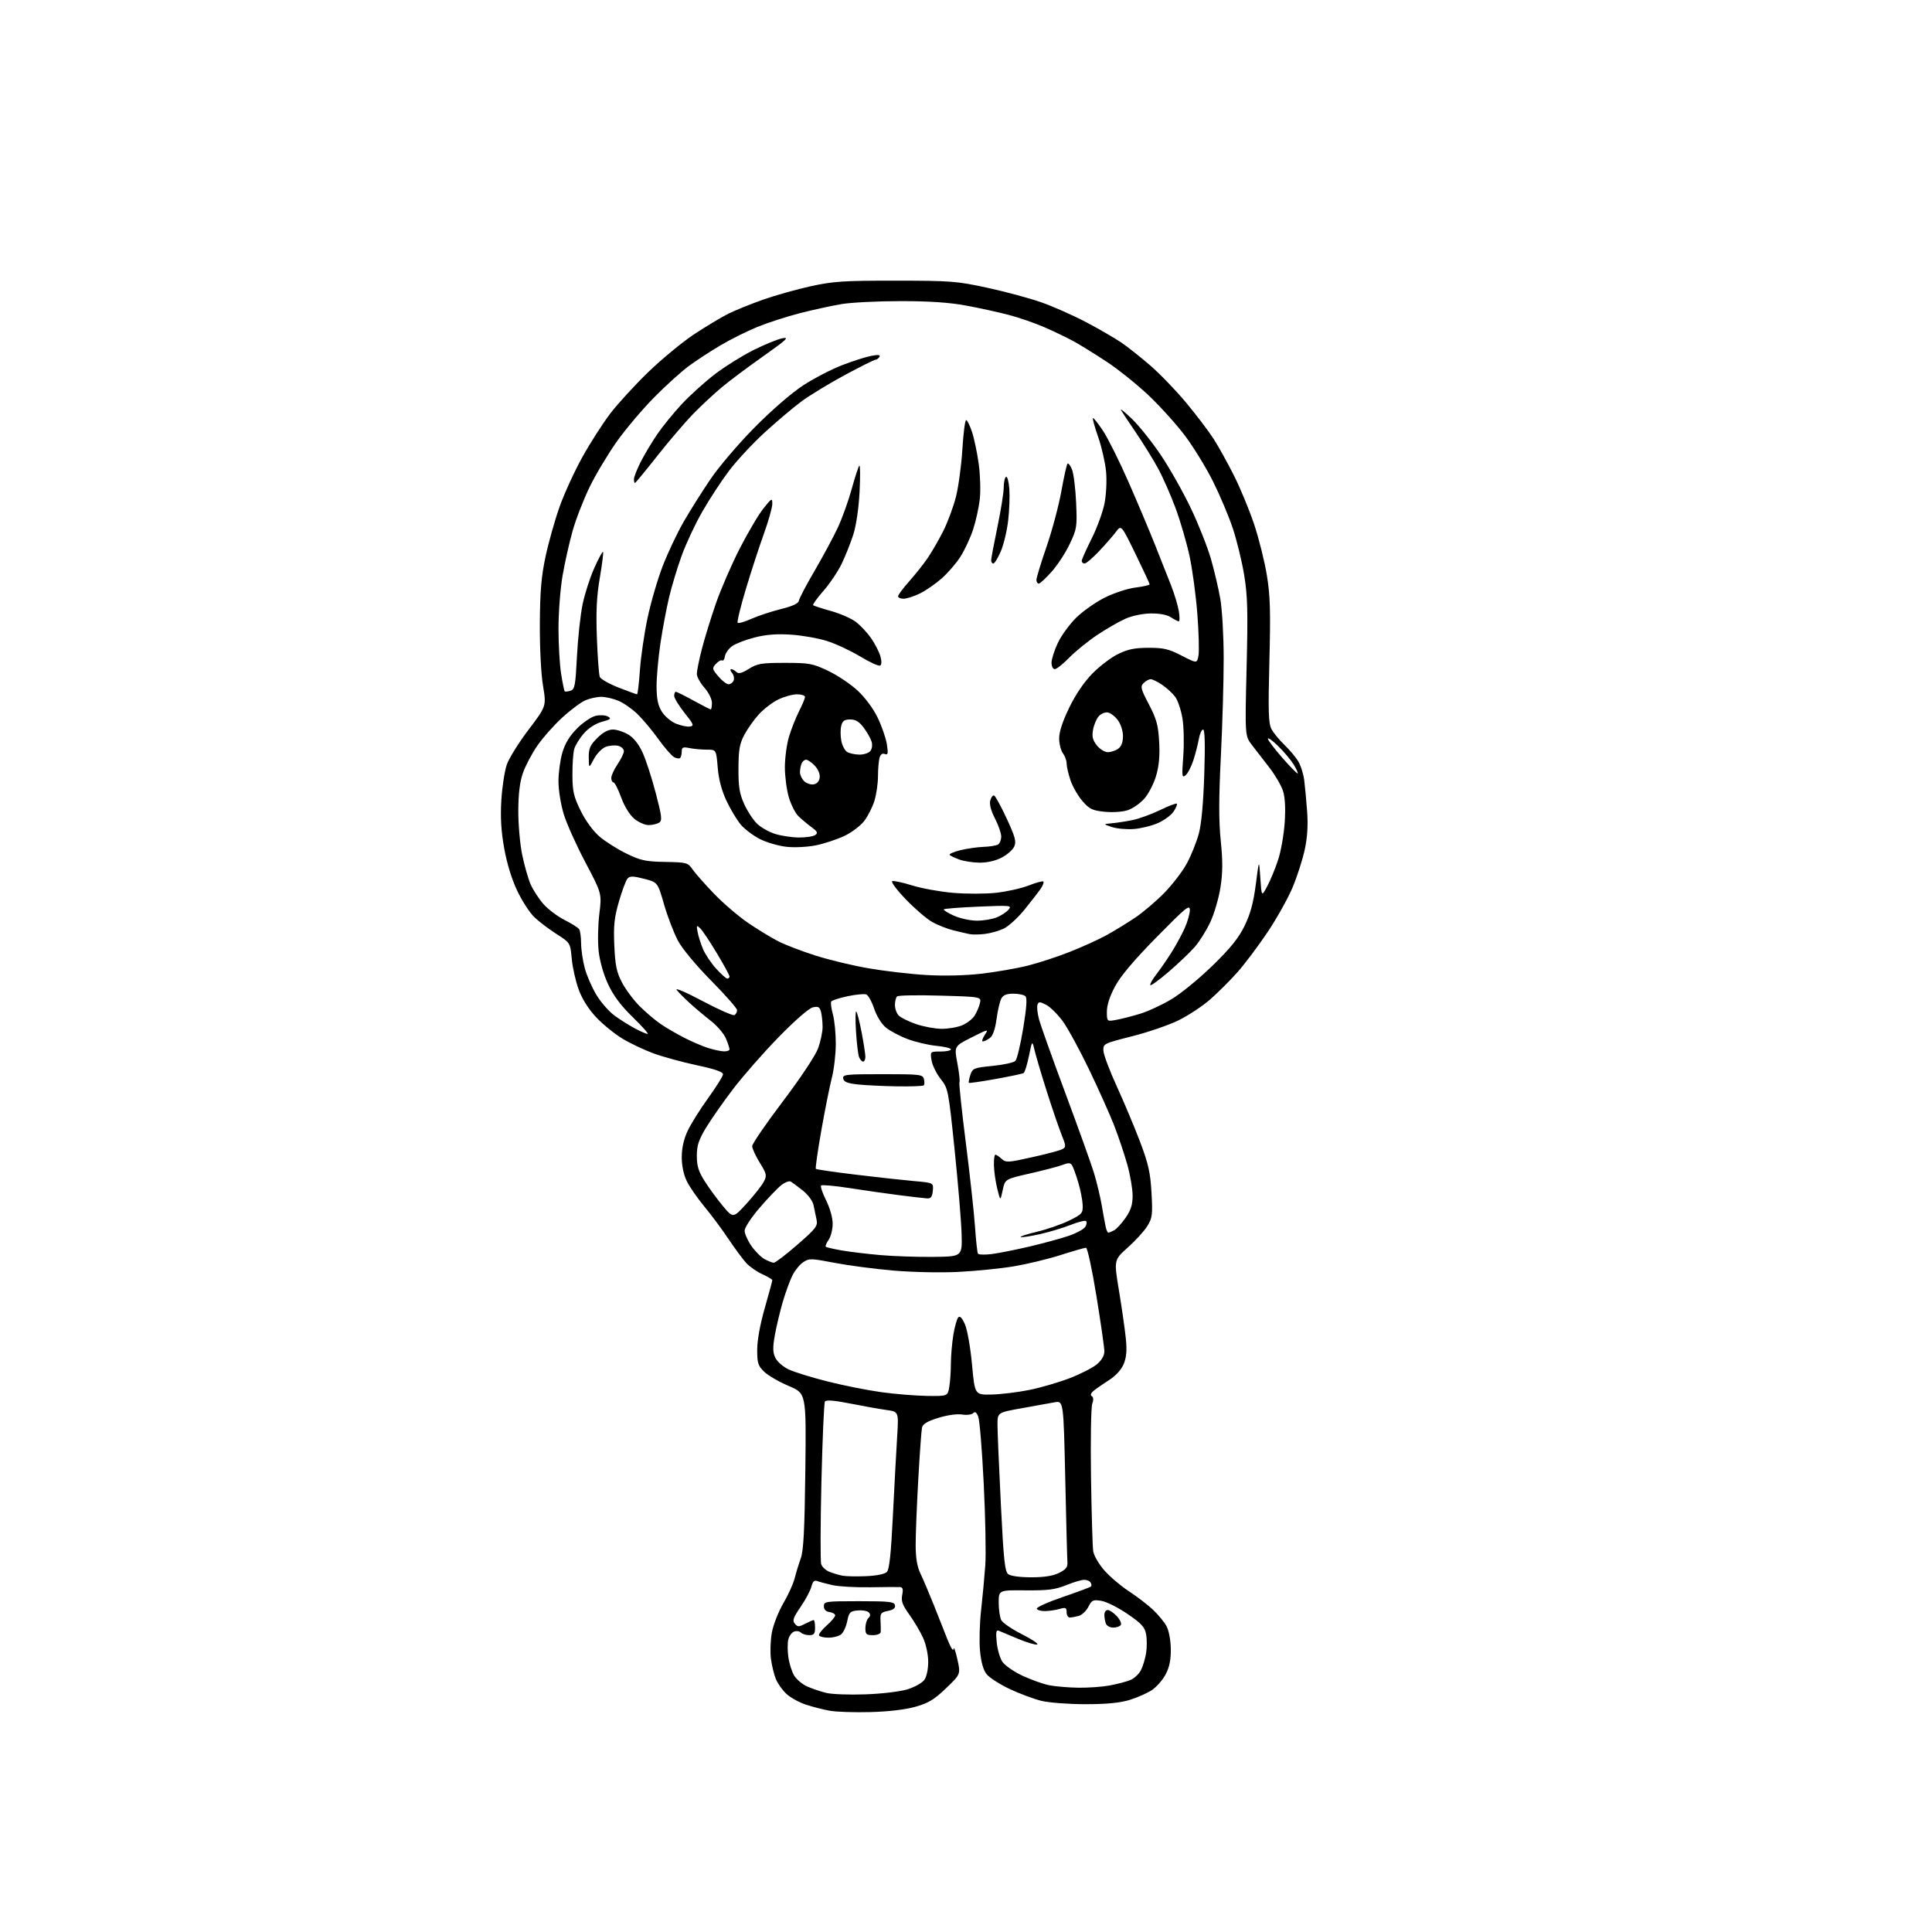 <?xml version="1.0" encoding="UTF-8" standalone="no"?>
<svg 
  version="1.1" 
  xmlns="http://www.w3.org/2000/svg" 
  xmlns:xlink="http://www.w3.org/1999/xlink" 
  xmlns:svg="http://www.w3.org/2000/svg"
  xmlns:rdf="http://www.w3.org/1999/02/22-rdf-syntax-ns#"
  xmlns:cc="http://creativecommons.org/ns#"
  xmlns:dc="http://purl.org/dc/elements/1.1/"
  viewBox="0 0 768 768"
  width="768"
  height="768"
>
<style>svg {background-color: white; }</style>"
<path stroke="none" fill="black" fill-rule="evenodd" d="M346.00,680.58C339.68,680.75 332.37,680.51 329.76,680.03C327.16,679.56 322.88,678.46 320.25,677.58C317.63,676.71 314.19,674.81 312.63,673.36C311.06,671.90 309.18,669.28 308.45,667.52C307.71,665.77 306.82,662.12 306.46,659.41C306.10,656.71 306.27,651.98 306.84,648.91C307.41,645.84 309.46,640.62 311.40,637.31C313.34,634.00 315.36,629.54 315.89,627.40C316.43,625.25 317.51,621.70 318.31,619.50C319.42,616.44 319.84,608.30 320.13,584.70C320.50,553.89 320.50,553.89 313.58,550.96C309.77,549.36 305.38,546.82 303.83,545.33C301.33,542.94 301.00,541.91 301.00,536.56C301.00,532.82 302.15,526.47 304.00,520.00C305.65,514.23 307.00,509.23 307.00,508.90C307.00,508.57 305.23,507.51 303.07,506.53C300.91,505.56 298.05,503.58 296.70,502.13C295.36,500.68 292.15,496.35 289.57,492.50C287.00,488.65 282.65,482.81 279.92,479.53C277.19,476.24 274.07,471.71 272.98,469.46C271.74,466.91 271.00,463.32 271.01,459.93C271.02,456.33 271.81,452.82 273.37,449.50C274.67,446.75 278.33,440.90 281.51,436.50C284.69,432.10 287.34,427.87 287.40,427.10C287.47,426.11 284.43,425.04 277.00,423.45C271.23,422.21 263.47,420.09 259.76,418.73C256.05,417.37 250.50,414.73 247.43,412.88C244.35,411.02 239.69,407.24 237.07,404.47C234.06,401.30 231.50,397.28 230.10,393.54C228.89,390.29 227.62,384.74 227.29,381.20C226.69,374.78 226.69,374.78 221.25,371.30C218.26,369.38 214.31,366.40 212.48,364.66C210.64,362.92 207.57,358.22 205.66,354.20C203.47,349.64 201.52,343.33 200.45,337.34C199.21,330.47 198.88,325.05 199.29,318.13C199.61,312.84 200.59,306.44 201.47,303.92C202.35,301.39 206.25,295.15 210.14,290.03C217.20,280.72 217.20,280.72 215.86,272.61C215.07,267.90 214.55,257.59 214.60,248.00C214.67,235.11 215.16,229.25 216.87,221.22C218.07,215.57 220.60,206.60 222.50,201.29C224.40,195.98 228.48,187.11 231.57,181.57C234.65,176.03 239.60,168.32 242.55,164.44C245.51,160.55 252.33,153.11 257.71,147.90C263.10,142.69 271.32,135.91 276.00,132.82C280.68,129.74 286.75,126.10 289.50,124.72C292.25,123.35 298.47,120.83 303.31,119.12C308.16,117.41 316.71,115.01 322.31,113.78C331.26,111.82 335.37,111.55 356.00,111.57C377.92,111.58 380.37,111.77 392.38,114.37C399.46,115.90 409.14,118.50 413.88,120.16C418.62,121.81 426.76,125.43 431.98,128.19C437.19,130.95 443.44,134.59 445.88,136.26C448.31,137.93 453.41,141.98 457.21,145.25C461.01,148.52 467.45,155.20 471.53,160.10C475.61,165.00 480.53,171.49 482.47,174.52C484.41,177.55 488.05,184.12 490.56,189.12C493.07,194.12 496.65,202.78 498.52,208.36C500.39,213.94 502.66,223.00 503.57,228.50C504.93,236.75 505.11,242.75 504.60,262.78C504.09,282.75 504.23,287.55 505.41,289.78C506.19,291.28 508.47,294.07 510.48,296.00C512.49,297.93 514.97,300.85 515.99,302.50C517.02,304.15 518.11,307.52 518.43,310.00C518.75,312.48 519.28,318.10 519.60,322.50C520.01,327.94 519.71,332.78 518.68,337.63C517.84,341.55 515.69,348.29 513.89,352.61C512.09,356.92 507.61,364.97 503.92,370.48C500.23,375.99 494.81,383.21 491.86,386.52C488.91,389.84 484.03,394.70 481.02,397.33C478.01,399.96 472.38,403.67 468.52,405.58C464.66,407.48 456.32,410.34 450.00,411.94C438.66,414.81 438.50,414.90 438.62,417.68C438.69,419.23 441.11,425.68 444.01,432.00C446.90,438.32 451.06,448.23 453.24,454.00C456.52,462.70 457.29,466.15 457.74,474.16C458.23,482.91 458.07,484.14 456.07,487.39C454.85,489.36 451.37,493.19 448.32,495.90C442.78,500.84 442.78,500.84 444.83,513.17C445.95,519.95 447.17,528.45 447.53,532.05C448.02,536.88 447.79,539.56 446.67,542.24C445.73,544.51 443.53,546.90 440.83,548.63C438.45,550.15 435.70,552.06 434.73,552.87C433.60,553.81 433.34,554.59 434.01,555.00C434.68,555.42 434.75,556.51 434.18,558.04C433.70,559.35 433.48,572.36 433.69,586.96C433.91,601.56 434.30,614.91 434.57,616.64C434.83,618.36 436.84,621.80 439.02,624.29C441.21,626.77 445.59,630.49 448.75,632.55C451.91,634.60 456.22,637.91 458.33,639.89C460.44,641.88 462.88,644.85 463.75,646.50C464.65,648.21 465.37,652.09 465.41,655.50C465.47,659.74 464.88,662.67 463.41,665.50C462.26,667.70 459.82,670.52 457.98,671.78C456.13,673.03 452.12,674.81 449.06,675.74C445.17,676.93 439.89,677.44 431.50,677.44C424.89,677.45 417.03,676.85 414.00,676.12C410.98,675.38 405.27,673.25 401.32,671.39C397.37,669.52 393.25,666.87 392.17,665.49C390.88,663.84 389.98,660.68 389.57,656.24C389.22,652.53 389.42,645.23 390.01,640.00C390.60,634.77 391.34,626.78 391.67,622.23C391.99,617.68 391.71,603.11 391.05,589.86C390.40,576.60 389.42,564.61 388.89,563.21C388.20,561.39 387.62,560.98 386.84,561.76C386.25,562.35 384.25,562.59 382.41,562.29C380.44,561.97 376.55,562.52 373.00,563.62C368.62,564.98 366.82,566.06 366.51,567.50C366.27,568.60 365.61,577.83 365.03,588.00C364.46,598.17 363.99,609.88 363.99,614.00C363.99,619.29 364.55,622.68 365.89,625.50C366.94,627.70 369.23,633.10 371.00,637.50C372.76,641.90 375.26,648.20 376.55,651.50C377.87,654.87 378.96,656.62 379.05,655.50C379.14,654.40 379.81,656.20 380.55,659.50C381.90,665.50 381.90,665.50 376.09,671.08C371.36,675.62 369.10,676.99 363.89,678.47C359.89,679.60 353.19,680.39 346.00,680.58zM344.00,673.53C350.48,673.31 357.77,672.44 360.71,671.54C363.59,670.66 366.61,668.96 367.46,667.75C368.36,666.47 368.99,663.47 368.98,660.53C368.97,657.68 368.09,653.59 366.95,651.08C365.85,648.66 363.39,644.50 361.49,641.86C358.73,638.01 358.16,636.45 358.64,634.03C359.08,631.86 358.86,630.97 357.88,630.89C357.12,630.83 351.77,630.86 346.00,630.96C340.23,631.06 333.44,630.68 330.92,630.11C328.40,629.54 325.64,628.80 324.79,628.47C323.70,628.05 323.05,628.70 322.55,630.69C322.17,632.24 320.25,635.85 318.28,638.72C315.33,643.03 314.92,644.20 315.95,645.44C317.06,646.77 317.53,646.78 320.05,645.47C321.62,644.66 323.15,644.00 323.45,644.00C323.75,644.00 324.00,645.35 324.00,647.00C324.00,649.46 323.59,650.00 321.70,650.00C320.43,650.00 318.94,649.54 318.37,648.97C317.80,648.40 316.58,648.22 315.66,648.58C314.74,648.93 313.70,650.33 313.37,651.68C313.03,653.03 313.03,656.17 313.37,658.65C313.71,661.13 314.74,664.44 315.66,666.01C316.59,667.57 318.95,669.56 320.92,670.42C322.89,671.29 326.30,672.43 328.50,672.97C330.70,673.50 337.68,673.76 344.00,673.53zM428.61,670.89C432.53,670.95 438.15,670.55 441.11,670.00C444.08,669.45 447.76,668.48 449.30,667.86C450.84,667.23 452.74,665.48 453.52,663.96C454.30,662.45 455.23,659.38 455.59,657.15C455.95,654.92 455.95,651.54 455.59,649.63C455.05,646.77 453.77,645.37 448.19,641.56C444.48,639.02 439.80,636.68 437.80,636.36C434.52,635.82 434.02,636.05 432.63,638.76C431.78,640.40 430.05,642.02 428.79,642.36C427.53,642.70 425.94,642.98 425.25,642.99C424.56,642.99 424.00,642.05 424.00,640.89C424.00,639.07 423.63,638.89 421.25,639.57C419.74,640.01 417.15,640.39 415.50,640.43C413.85,640.47 412.34,640.05 412.14,639.50C411.94,638.95 416.58,636.85 422.47,634.84C428.35,632.82 433.40,630.94 433.68,630.65C433.97,630.37 433.90,629.65 433.54,629.07C433.18,628.48 432.03,628.00 430.98,628.00C429.93,628.00 426.69,628.96 423.79,630.14C419.45,631.90 416.57,632.26 407.75,632.19C397.00,632.09 397.00,632.09 397.00,637.11C397.00,639.87 397.47,643.01 398.04,644.07C398.61,645.14 402.32,647.65 406.29,649.66C410.26,651.67 412.96,653.49 412.31,653.72C411.65,653.94 408.28,652.95 404.81,651.51C401.34,650.07 397.87,648.61 397.11,648.28C395.99,647.79 395.81,648.67 396.20,652.78C396.47,655.59 397.48,659.08 398.43,660.53C399.38,661.99 402.99,664.50 406.44,666.12C409.89,667.73 414.69,669.44 417.11,669.92C419.52,670.39 424.70,670.83 428.61,670.89zM329.37,651.00C327.58,651.00 325.88,650.62 325.59,650.15C325.31,649.69 326.63,647.93 328.54,646.24C330.44,644.55 332.00,642.71 332.00,642.15C332.00,641.60 330.99,641.00 329.75,640.82C328.27,640.61 327.50,639.81 327.50,638.50C327.50,636.60 328.17,636.50 341.49,636.50C353.57,636.50 355.51,636.72 355.78,638.12C356.00,639.23 355.13,639.92 352.97,640.36C350.19,640.91 349.86,641.34 350.02,644.24C350.12,646.03 350.16,648.06 350.10,648.75C350.04,649.45 348.68,650.00 347.00,650.00C344.38,650.00 344.00,649.64 344.00,647.20C344.00,645.66 344.54,643.86 345.20,643.20C346.05,642.35 346.09,641.69 345.33,640.93C344.74,640.34 342.75,640.00 340.92,640.18C337.91,640.47 337.50,640.89 336.77,644.50C336.32,646.70 335.21,649.06 334.29,649.75C333.37,650.44 331.16,651.00 329.37,651.00zM442.55,647.00C441.26,647.00 439.94,646.29 439.61,645.42C439.27,644.55 439.00,642.97 439.00,641.92C439.00,640.86 439.60,640.00 440.33,640.00C441.05,640.00 442.68,641.09 443.93,642.43C445.18,643.76 445.91,645.34 445.55,645.93C445.18,646.52 443.83,647.00 442.55,647.00zM344.34,626.55C348.46,626.37 351.72,625.71 352.54,624.88C353.53,623.88 354.19,617.77 354.94,602.50C355.51,590.95 356.27,576.92 356.62,571.33C357.26,561.16 357.26,561.16 352.38,560.49C349.70,560.12 343.24,558.97 338.04,557.94C331.54,556.66 328.37,556.41 327.92,557.13C327.56,557.72 326.93,572.05 326.53,589.00C326.13,605.94 326.09,620.70 326.43,621.79C326.78,622.89 328.29,624.26 329.78,624.85C331.28,625.43 333.62,626.12 335.00,626.38C336.38,626.63 340.58,626.71 344.34,626.55zM409.94,627.00C415.14,627.00 418.59,626.45 421.00,625.25C423.72,623.89 424.46,622.94 424.32,621.00C424.21,619.62 423.82,604.61 423.45,587.64C422.76,556.78 422.76,556.78 419.13,557.45C417.13,557.82 411.23,558.88 406.00,559.82C396.50,561.51 396.50,561.51 396.52,566.51C396.53,569.25 397.13,583.42 397.86,598.00C398.95,620.08 399.44,624.71 400.78,625.75C401.74,626.50 405.41,627.00 409.94,627.00zM368.62,554.90C376.74,555.00 376.74,555.00 377.36,551.25C377.70,549.19 377.99,545.02 377.99,542.00C378.00,538.98 378.45,533.83 378.98,530.57C379.52,527.31 380.40,524.20 380.95,523.65C381.62,522.98 382.51,523.95 383.63,526.57C384.55,528.73 385.80,535.90 386.40,542.50C387.50,554.50 387.50,554.50 394.21,554.35C397.91,554.26 404.65,553.44 409.20,552.52C413.75,551.60 420.97,549.49 425.25,547.84C429.53,546.19 434.38,543.71 436.02,542.33C437.94,540.71 439.00,538.88 439.00,537.18C439.00,535.73 437.59,525.87 435.86,515.27C434.14,504.67 432.27,496.00 431.71,496.00C431.16,496.00 426.61,497.31 421.60,498.90C416.60,500.50 408.23,502.51 403.00,503.39C397.77,504.26 387.88,505.26 381.00,505.60C373.91,505.96 362.66,505.72 355.01,505.06C347.59,504.42 337.09,503.03 331.67,501.98C322.55,500.22 321.63,500.19 319.35,501.69C317.99,502.58 316.06,504.92 315.05,506.90C314.05,508.88 312.30,513.65 311.17,517.50C310.05,521.35 308.62,527.32 308.01,530.77C307.14,535.70 307.18,537.61 308.22,539.76C308.94,541.27 311.32,543.34 313.51,544.38C315.71,545.41 322.67,547.57 329.00,549.16C335.32,550.76 344.99,552.68 350.50,553.43C356.00,554.18 364.15,554.84 368.62,554.90zM307.59,501.96C308.19,501.98 312.39,498.77 316.93,494.82C324.39,488.33 325.12,487.38 324.59,484.82C324.26,483.27 323.73,480.69 323.40,479.09C323.05,477.40 321.26,474.95 319.15,473.27C317.14,471.68 314.99,470.07 314.37,469.70C313.74,469.33 312.04,469.97 310.57,471.12C309.10,472.28 305.22,476.33 301.95,480.14C298.63,483.99 296.00,488.01 296.00,489.22C296.00,490.42 297.21,493.13 298.68,495.26C300.15,497.38 302.51,499.75 303.93,500.52C305.34,501.29 306.99,501.94 307.59,501.96zM371.00,499.63C382.50,499.50 382.50,499.50 382.25,490.50C382.11,485.55 380.86,470.53 379.48,457.12C377.00,433.13 376.91,432.68 373.92,428.90C372.25,426.79 370.63,423.48 370.31,421.53C369.74,418.00 369.74,418.00 373.87,418.00C376.14,418.00 378.00,417.61 378.00,417.14C378.00,416.67 375.41,416.04 372.25,415.74C369.09,415.44 363.91,414.22 360.73,413.02C357.56,411.82 353.66,409.74 352.05,408.39C350.39,406.99 348.43,403.79 347.47,400.90C346.55,398.13 345.14,395.61 344.35,395.30C343.55,395.00 340.21,395.32 336.92,396.02C333.63,396.71 330.71,397.66 330.43,398.12C330.14,398.58 330.44,400.88 331.09,403.23C331.74,405.58 332.26,410.88 332.24,415.00C332.23,419.12 331.52,425.20 330.66,428.50C329.81,431.80 327.93,441.18 326.49,449.35C325.05,457.52 324.07,464.40 324.31,464.64C324.55,464.88 331.66,465.92 340.12,466.94C348.58,467.97 359.01,469.11 363.31,469.49C371.11,470.18 371.11,470.18 370.81,473.34C370.57,475.78 370.05,476.47 368.50,476.38C367.40,476.31 362.45,475.74 357.50,475.11C352.55,474.48 343.67,473.21 337.77,472.29C331.87,471.37 326.76,470.91 326.41,471.26C326.06,471.61 326.95,474.26 328.38,477.14C329.92,480.23 331.00,484.08 331.00,486.47C331.00,488.72 330.28,491.58 329.40,492.84C328.52,494.10 328.00,495.34 328.26,495.59C328.51,495.84 331.37,496.51 334.61,497.07C337.85,497.63 344.77,498.46 350.00,498.92C355.23,499.38 364.68,499.70 371.00,499.63zM394.36,498.49C397.19,498.12 404.00,496.75 409.50,495.46C415.00,494.16 421.95,492.26 424.94,491.23C427.93,490.20 430.84,488.62 431.40,487.72C431.97,486.83 432.12,485.79 431.75,485.42C431.38,485.04 428.69,485.69 425.79,486.85C422.88,488.02 417.41,489.67 413.64,490.53C409.87,491.39 406.33,491.94 405.77,491.76C405.22,491.57 408.08,490.63 412.13,489.66C416.18,488.70 421.98,486.69 425.00,485.20C430.16,482.67 430.49,482.29 430.38,479.00C430.31,477.07 429.52,473.02 428.62,470.00C427.71,466.98 426.60,463.92 426.15,463.21C425.51,462.21 424.69,462.17 422.42,463.05C420.81,463.68 415.00,465.20 409.51,466.45C399.52,468.71 399.52,468.71 398.59,473.10C397.65,477.50 397.65,477.50 396.42,472.50C395.74,469.75 395.15,465.59 395.10,463.25C395.04,460.91 395.30,459.00 395.67,459.00C396.04,459.00 397.17,459.75 398.17,460.66C399.88,462.20 400.69,462.16 410.25,460.02C415.89,458.76 421.28,457.33 422.23,456.84C423.84,456.01 423.82,455.62 421.87,450.73C420.73,447.85 418.09,440.10 416.00,433.50C413.91,426.90 411.78,419.70 411.26,417.50C410.31,413.50 410.31,413.50 409.02,419.77C408.31,423.23 407.36,426.28 406.92,426.55C406.47,426.83 401.47,427.89 395.80,428.91C390.14,429.93 385.34,430.62 385.15,430.45C384.95,430.27 385.21,428.86 385.73,427.31C386.61,424.65 387.08,424.46 394.58,423.71C398.94,423.28 403.02,422.38 403.65,421.71C404.28,421.04 405.67,415.23 406.73,408.79C408.07,400.71 408.35,396.75 407.64,396.04C407.07,395.47 404.91,395.00 402.84,395.00C400.13,395.00 398.78,395.55 398.03,396.95C397.46,398.02 396.60,401.69 396.14,405.10C395.57,409.25 394.68,411.76 393.45,412.66C392.44,413.40 391.20,414.00 390.69,414.00C390.19,414.00 390.52,412.86 391.43,411.46C393.06,408.97 392.97,408.99 386.19,412.40C379.29,415.88 379.29,415.88 380.57,422.66C381.27,426.40 381.64,429.77 381.40,430.17C381.15,430.56 382.29,441.38 383.92,454.19C385.55,467.01 387.19,482.00 387.57,487.50C387.95,493.00 388.48,497.87 388.74,498.33C389.00,498.78 391.53,498.86 394.36,498.49zM440.58,490.00C440.89,490.00 441.92,489.58 442.89,489.06C443.85,488.54 445.90,486.31 447.44,484.09C449.55,481.04 450.23,478.89 450.23,475.25C450.23,472.61 449.28,467.09 448.13,462.97C446.97,458.86 444.67,451.99 443.02,447.71C441.37,443.42 436.88,433.39 433.06,425.41C429.23,417.43 424.45,408.66 422.44,405.92C420.43,403.18 417.48,400.26 415.88,399.44C413.37,398.14 412.89,398.13 412.42,399.36C412.11,400.15 412.38,402.75 413.02,405.15C413.65,407.54 418.36,420.75 423.48,434.50C428.60,448.25 433.71,462.50 434.84,466.16C435.96,469.82 437.37,475.67 437.96,479.16C438.56,482.65 439.27,486.51 439.54,487.75C439.81,488.99 440.28,490.00 440.58,490.00zM296.81,478.40C299.77,475.15 302.83,471.28 303.60,469.78C304.92,467.26 304.80,466.71 302.01,462.17C300.35,459.48 299.00,456.52 299.00,455.60C299.00,454.68 304.45,446.73 311.10,437.95C317.88,429.01 324.04,419.77 325.10,416.98C326.15,414.23 326.99,410.30 326.99,408.24C326.98,406.18 326.69,403.45 326.35,402.18C325.84,400.27 325.26,399.96 323.11,400.44C321.56,400.79 316.03,405.61 309.50,412.30C303.45,418.50 295.27,427.83 291.31,433.04C287.36,438.24 282.52,445.17 280.56,448.44C277.72,453.19 277.00,455.41 277.00,459.50C277.00,463.50 277.68,465.68 280.13,469.55C281.85,472.27 285.10,476.70 287.35,479.40C291.44,484.30 291.44,484.30 296.81,478.40zM356.58,431.84C351.04,431.75 344.03,431.41 341.01,431.09C336.86,430.64 335.44,430.07 335.19,428.75C334.88,427.14 336.15,427.00 350.81,427.00C365.77,427.00 366.80,427.12 367.27,428.94C367.55,430.01 367.53,431.14 367.22,431.44C366.92,431.75 362.13,431.93 356.58,431.84zM343.11,422.00C342.62,422.00 341.90,421.21 341.51,420.25C341.12,419.29 340.56,414.68 340.27,410.00C339.98,405.32 340.03,401.77 340.39,402.10C340.75,402.44 341.71,406.19 342.52,410.44C343.33,414.70 344.00,419.04 344.00,420.09C344.00,421.14 343.60,422.00 343.11,422.00zM287.75,417.93C288.99,417.97 290.00,417.60 290.00,417.12C290.00,416.64 289.35,414.70 288.56,412.80C287.77,410.91 285.11,407.80 282.66,405.88C280.20,403.97 276.46,400.82 274.34,398.90C272.23,396.97 269.82,394.55 269.00,393.53C268.17,392.50 272.73,394.45 279.23,397.91C285.68,401.34 291.42,403.86 291.98,403.51C292.54,403.17 293.00,402.29 293.00,401.56C293.00,400.84 288.38,395.58 282.74,389.87C276.80,383.86 271.24,377.19 269.53,374.00C267.90,370.98 265.42,364.50 264.00,359.61C261.43,350.71 261.43,350.71 256.03,349.33C251.65,348.21 250.41,348.19 249.47,349.22C248.83,349.93 247.29,354.03 246.04,358.36C244.18,364.81 243.85,367.93 244.20,375.86C244.55,383.77 245.09,386.40 247.22,390.50C248.65,393.25 251.78,397.46 254.16,399.86C256.55,402.26 260.30,405.46 262.50,406.98C264.70,408.49 268.98,410.99 272.00,412.53C275.02,414.07 279.30,415.90 281.50,416.60C283.70,417.29 286.51,417.90 287.75,417.93zM257.43,411.00C257.95,411.00 255.33,408.04 251.60,404.41C246.86,399.81 243.90,395.87 241.77,391.32C239.93,387.40 238.43,382.16 237.98,378.15C237.57,374.49 237.69,367.83 238.24,363.34C239.24,355.18 239.24,355.18 232.72,342.84C229.13,336.05 225.25,327.42 224.10,323.64C222.93,319.82 222.00,314.04 222.00,310.58C222.00,307.16 222.70,301.99 223.57,299.09C224.64,295.46 226.48,292.47 229.43,289.52C231.79,287.15 235.12,284.91 236.83,284.54C238.53,284.16 240.71,284.30 241.67,284.83C243.13,285.65 242.73,285.99 239.30,286.92C236.75,287.61 234.01,289.36 232.11,291.53C230.41,293.46 228.68,296.27 228.26,297.77C227.84,299.27 227.52,303.93 227.55,308.11C227.58,314.63 228.06,316.68 230.84,322.32C232.78,326.28 235.77,330.36 238.29,332.52C240.61,334.51 245.43,337.56 249.00,339.30C254.68,342.07 256.62,342.49 264.44,342.63C273.06,342.79 273.44,342.90 275.35,345.65C276.43,347.22 280.29,351.58 283.91,355.34C287.53,359.10 293.65,364.33 297.50,366.95C301.35,369.57 306.75,372.85 309.50,374.24C312.25,375.63 318.84,378.15 324.14,379.84C329.45,381.54 338.94,383.82 345.23,384.91C351.53,386.00 361.82,387.21 368.11,387.58C375.15,388.00 383.56,387.81 390.02,387.07C395.78,386.41 404.10,384.97 408.50,383.87C412.90,382.77 420.55,380.26 425.50,378.29C430.45,376.32 436.98,373.35 440.00,371.67C443.02,370.00 448.09,366.89 451.25,364.77C454.41,362.66 459.67,358.18 462.94,354.82C466.20,351.47 470.24,346.16 471.90,343.03C473.57,339.90 475.66,334.67 476.54,331.42C477.58,327.58 478.35,319.25 478.72,307.75C479.10,295.85 478.95,290.00 478.25,290.00C477.69,290.00 476.93,291.69 476.56,293.75C476.20,295.81 475.22,299.60 474.40,302.17C473.57,304.74 472.17,307.44 471.30,308.17C469.85,309.37 469.77,308.66 470.37,300.50C470.74,295.52 470.59,288.82 470.03,285.51C469.48,282.21 468.19,278.38 467.17,277.01C466.15,275.63 463.83,273.49 462.01,272.25C460.19,271.01 458.13,270.00 457.42,270.00C456.72,270.00 455.45,270.69 454.61,271.53C453.24,272.90 453.45,273.77 456.70,279.99C459.74,285.80 460.40,288.21 460.78,294.80C461.10,300.32 460.75,304.36 459.59,308.33C458.69,311.44 456.59,315.54 454.92,317.43C453.26,319.33 450.28,321.41 448.31,322.06C446.23,322.75 442.35,323.01 439.11,322.69C434.23,322.19 433.08,321.64 430.31,318.47C428.56,316.45 426.42,312.75 425.56,310.23C424.70,307.71 424.00,304.68 424.00,303.51C424.00,302.34 423.34,300.51 422.53,299.44C421.72,298.37 421.05,295.73 421.03,293.57C421.01,290.98 422.37,286.82 425.01,281.35C427.58,276.05 430.91,271.14 434.26,267.72C437.14,264.79 441.75,261.29 444.50,259.96C448.35,258.08 451.13,257.52 456.58,257.51C462.57,257.50 464.60,257.98 469.74,260.63C475.82,263.76 475.82,263.76 476.41,260.63C476.73,258.91 476.53,251.48 475.97,244.13C475.41,236.78 474.02,226.43 472.88,221.13C471.74,215.83 469.24,207.22 467.31,202.00C465.38,196.78 462.20,189.57 460.24,186.00C458.28,182.43 454.38,176.14 451.59,172.03C448.79,167.93 446.10,163.88 445.62,163.03C445.14,162.19 447.08,163.75 449.95,166.50C452.82,169.25 458.04,175.81 461.57,181.07C465.09,186.34 470.43,195.82 473.44,202.15C476.45,208.48 480.00,217.45 481.34,222.08C482.67,226.71 484.36,233.88 485.08,238.00C485.81,242.12 486.42,252.70 486.43,261.50C486.45,270.30 485.95,287.85 485.32,300.50C484.47,317.38 484.46,326.35 485.27,334.23C486.10,342.34 486.07,346.85 485.16,352.73C484.49,357.00 482.68,363.22 481.12,366.55C479.57,369.87 476.77,374.34 474.90,376.47C473.03,378.59 468.42,382.99 464.65,386.23C460.88,389.48 457.56,391.90 457.28,391.61C456.99,391.33 458.08,389.38 459.68,387.30C461.29,385.21 464.02,381.25 465.75,378.50C467.47,375.75 469.80,371.48 470.92,369.00C472.04,366.52 472.97,363.28 472.98,361.79C473.00,359.39 471.47,360.64 459.75,372.55C450.77,381.69 445.45,387.99 443.25,392.10C441.15,396.02 440.00,399.58 440.00,402.13C440.00,406.09 440.00,406.09 443.75,405.41C445.81,405.04 450.10,403.94 453.28,402.96C456.46,401.99 462.09,399.37 465.78,397.15C469.48,394.93 476.80,388.93 482.05,383.81C489.22,376.82 492.38,372.88 494.76,368.00C497.07,363.24 498.26,358.82 499.21,351.50C500.50,341.50 500.50,341.50 501.00,349.00C501.50,356.50 501.50,356.50 503.79,352.21C505.05,349.85 506.99,345.13 508.10,341.71C509.21,338.30 510.38,331.63 510.69,326.91C511.06,321.27 510.83,316.97 510.01,314.41C509.32,312.26 506.90,308.10 504.63,305.17C502.36,302.24 499.23,298.20 497.69,296.19C494.88,292.53 494.88,292.53 495.54,265.52C496.10,242.90 495.94,236.88 494.57,228.54C493.67,223.07 491.61,214.66 490.00,209.85C488.39,205.05 484.86,196.70 482.15,191.29C479.43,185.88 474.54,177.87 471.26,173.48C467.99,169.09 461.53,161.89 456.91,157.47C452.28,153.06 444.68,146.93 440.00,143.85C435.32,140.77 429.42,137.11 426.89,135.72C424.35,134.33 419.17,131.83 415.38,130.17C411.58,128.50 405.11,126.26 400.99,125.18C396.87,124.10 389.23,122.42 384.00,121.46C377.40,120.24 369.46,119.70 358.00,119.70C348.93,119.70 338.35,120.24 334.50,120.88C330.65,121.53 323.23,123.15 318.00,124.48C312.77,125.82 305.12,128.30 301.00,129.99C296.88,131.69 290.35,134.94 286.50,137.22C282.65,139.49 277.02,143.15 274.00,145.36C270.98,147.56 264.68,153.25 260.00,158.00C255.32,162.75 248.66,170.64 245.18,175.54C241.71,180.44 236.88,188.50 234.45,193.47C232.02,198.44 228.95,206.32 227.63,211.00C226.31,215.68 224.50,223.74 223.61,228.93C222.73,234.11 222.00,243.56 222.01,249.93C222.01,256.29 222.49,264.41 223.07,267.97C223.64,271.54 224.28,274.61 224.48,274.82C224.68,275.02 225.71,274.91 226.77,274.57C228.49,274.03 228.76,272.59 229.35,260.90C229.72,253.72 230.72,244.43 231.58,240.27C232.44,236.10 234.53,229.60 236.22,225.83C237.91,222.05 239.48,219.14 239.71,219.37C239.94,219.61 239.37,224.23 238.44,229.65C237.18,237.04 236.88,242.99 237.27,253.50C237.55,261.20 238.07,268.21 238.43,269.08C238.79,269.95 242.16,271.86 245.92,273.33C249.68,274.80 252.97,276.00 253.23,276.00C253.49,276.00 254.01,271.66 254.38,266.36C254.75,261.06 256.12,251.72 257.42,245.61C258.71,239.50 261.42,230.22 263.44,225.00C265.46,219.78 269.18,211.90 271.71,207.50C274.24,203.10 279.05,195.45 282.41,190.50C285.78,185.52 293.63,176.31 300.00,169.88C306.77,163.03 314.70,156.17 319.29,153.18C323.58,150.40 330.55,146.78 334.79,145.15C339.03,143.51 344.25,141.85 346.39,141.45C349.20,140.93 350.09,141.04 349.59,141.86C349.20,142.49 348.49,143.00 348.01,143.00C347.52,143.00 342.04,145.74 335.82,149.09C329.59,152.45 321.80,157.19 318.51,159.63C315.21,162.08 308.63,167.65 303.87,172.01C299.11,176.37 292.76,183.22 289.75,187.22C286.73,191.22 281.98,198.49 279.19,203.37C276.39,208.24 272.70,216.12 270.98,220.87C269.26,225.62 267.00,233.10 265.96,237.50C264.91,241.90 263.37,250.11 262.53,255.74C261.69,261.38 261.00,269.03 261.00,272.74C261.01,277.76 261.53,280.35 263.03,282.81C264.14,284.63 266.65,286.79 268.62,287.62C270.59,288.44 273.11,288.97 274.21,288.81C276.00,288.53 275.79,287.97 272.10,283.36C269.85,280.53 268.00,277.49 268.00,276.61C268.00,275.72 268.30,275.00 268.67,275.00C269.03,275.00 272.20,276.57 275.70,278.50C279.20,280.43 282.28,282.00 282.53,282.00C282.79,282.00 283.00,280.82 283.00,279.38C283.00,277.90 281.70,275.28 280.00,273.35C278.35,271.47 277.00,269.01 277.00,267.88C277.00,266.76 277.89,262.33 278.99,258.05C280.08,253.77 282.60,245.59 284.58,239.88C286.57,234.17 290.84,224.32 294.08,218.00C297.32,211.68 301.55,204.52 303.48,202.11C306.80,197.96 307.00,197.86 307.00,200.31C307.00,201.73 305.49,207.09 303.65,212.20C301.80,217.32 298.57,227.23 296.47,234.24C294.36,241.24 292.91,247.24 293.24,247.57C293.57,247.90 296.01,247.19 298.67,246.00C301.33,244.81 306.61,243.07 310.41,242.12C315.10,240.95 317.40,239.88 317.56,238.80C317.69,237.92 320.51,232.54 323.84,226.85C327.16,221.16 331.30,213.46 333.04,209.75C334.77,206.03 337.26,199.11 338.57,194.36C339.87,189.61 341.24,185.45 341.60,185.11C341.96,184.78 342.00,189.45 341.69,195.50C341.35,202.11 340.35,208.89 339.20,212.50C338.14,215.80 336.08,220.99 334.62,224.03C333.16,227.08 329.90,231.94 327.37,234.83C324.83,237.73 322.98,240.31 323.24,240.57C323.50,240.83 326.69,241.87 330.32,242.88C333.96,243.89 338.43,245.85 340.25,247.24C342.08,248.64 344.80,251.55 346.31,253.72C347.81,255.90 349.45,259.09 349.95,260.82C350.52,262.80 350.49,264.20 349.88,264.57C349.35,264.90 345.79,263.29 341.99,260.99C338.18,258.69 332.24,255.91 328.78,254.82C325.33,253.72 318.90,252.58 314.50,252.29C308.84,251.91 304.60,252.23 300.00,253.40C296.43,254.30 292.38,255.87 291.00,256.87C289.62,257.88 288.36,259.67 288.18,260.87C288.00,262.06 287.50,262.81 287.06,262.54C286.62,262.27 285.51,262.88 284.59,263.90C283.01,265.64 283.07,265.93 285.55,268.87C286.99,270.59 288.83,272.00 289.62,272.00C290.41,272.00 291.32,271.32 291.64,270.49C291.96,269.66 291.67,268.31 290.99,267.49C290.31,266.67 290.17,266.00 290.68,266.00C291.18,266.00 292.11,266.51 292.73,267.13C293.56,267.96 294.84,267.64 297.68,265.88C301.07,263.77 302.68,263.50 312.00,263.50C321.73,263.50 322.99,263.73 329.22,266.68C332.92,268.44 338.21,271.99 340.98,274.58C343.98,277.38 347.20,281.76 348.94,285.39C350.55,288.75 352.18,293.48 352.55,295.90C353.12,299.59 352.98,300.21 351.71,299.72C350.72,299.34 350.00,299.89 349.61,301.32C349.29,302.52 349.02,305.79 349.01,308.59C349.01,311.39 348.38,315.73 347.63,318.24C346.87,320.75 345.05,324.37 343.58,326.30C342.11,328.23 338.55,330.93 335.67,332.29C332.79,333.65 327.76,335.32 324.49,336.00C321.13,336.70 316.03,336.97 312.77,336.63C309.59,336.30 304.80,334.92 302.13,333.56C299.45,332.21 296.01,329.61 294.47,327.80C292.94,325.98 290.38,321.73 288.79,318.34C286.85,314.21 285.70,309.85 285.30,305.09C284.71,298.00 284.71,298.00 280.98,298.00C278.93,298.00 275.84,297.72 274.12,297.38C271.48,296.85 271.00,297.05 271.00,298.71C271.00,299.79 270.72,300.95 270.37,301.30C270.02,301.65 268.94,301.50 267.97,300.98C267.00,300.46 264.17,297.22 261.70,293.77C259.22,290.32 255.46,285.83 253.34,283.80C251.23,281.76 247.83,279.40 245.78,278.55C243.74,277.70 240.69,277.00 239.00,277.00C237.31,277.00 234.49,277.62 232.72,278.37C230.95,279.12 226.80,282.22 223.50,285.25C220.20,288.27 215.73,293.32 213.57,296.47C211.40,299.61 208.83,304.50 207.85,307.34C206.62,310.88 206.06,315.57 206.03,322.29C206.01,327.68 206.71,335.55 207.58,339.79C208.45,344.03 209.96,349.32 210.93,351.55C211.91,353.78 214.20,357.30 216.02,359.37C217.83,361.43 221.61,364.28 224.41,365.70C227.21,367.11 229.83,368.77 230.23,369.38C230.64,370.00 230.98,372.52 231.00,375.00C231.01,377.48 231.66,381.90 232.45,384.84C233.23,387.78 235.33,392.60 237.13,395.56C238.92,398.52 242.21,402.24 244.44,403.84C246.67,405.44 250.29,407.70 252.49,408.87C254.68,410.04 256.90,411.00 257.43,411.00zM374.28,408.97C376.91,408.99 380.59,408.36 382.45,407.58C384.32,406.80 386.52,405.12 387.35,403.83C388.19,402.55 389.16,400.32 389.51,398.87C390.16,396.24 390.16,396.24 373.83,395.78C364.85,395.52 357.11,395.65 356.62,396.08C356.14,396.50 355.75,398.05 355.75,399.51C355.75,400.98 356.44,402.87 357.28,403.71C358.13,404.56 361.22,406.08 364.16,407.09C367.10,408.10 371.65,408.95 374.28,408.97zM289.12,389.00C289.60,389.00 290.00,388.62 290.00,388.16C290.00,387.70 287.73,383.53 284.95,378.91C282.18,374.28 279.20,369.82 278.33,369.00C276.90,367.65 276.80,367.79 277.31,370.50C277.62,372.15 278.58,375.20 279.46,377.27C280.33,379.35 282.66,382.83 284.64,385.02C286.62,387.21 288.63,389.00 289.12,389.00zM391.50,371.26C389.30,371.52 386.60,371.56 385.50,371.34C384.40,371.12 381.48,370.44 379.00,369.83C376.52,369.23 372.70,367.71 370.50,366.47C368.30,365.22 363.58,361.16 360.01,357.43C356.43,353.71 354.04,350.49 354.69,350.27C355.34,350.05 358.93,350.83 362.68,352.00C366.43,353.16 373.72,354.48 378.87,354.92C384.03,355.36 391.68,355.36 395.87,354.91C400.07,354.46 405.92,353.16 408.87,352.01C411.83,350.86 414.48,350.14 414.76,350.43C415.04,350.71 414.58,351.96 413.73,353.22C412.88,354.47 410.00,358.20 407.33,361.50C404.66,364.80 400.90,368.24 398.99,369.14C397.07,370.04 393.70,371.00 391.50,371.26zM388.28,365.98C390.91,365.99 394.51,365.39 396.28,364.65C398.05,363.92 400.15,362.53 400.94,361.57C402.31,359.92 401.65,359.86 389.04,360.40C381.70,360.71 375.47,361.19 375.20,361.47C374.93,361.74 376.68,362.86 379.10,363.96C381.52,365.06 385.65,365.97 388.28,365.98zM389.29,342.92C386.66,342.88 383.07,342.32 381.32,341.67C379.57,341.03 377.85,340.21 377.50,339.85C377.15,339.49 379.03,338.65 381.68,337.99C384.33,337.33 388.52,336.73 391.00,336.64C393.48,336.56 396.06,336.13 396.75,335.69C397.44,335.24 398.00,333.83 398.00,332.53C398.00,331.24 396.88,328.01 395.51,325.34C393.91,322.23 393.24,319.68 393.64,318.21C393.98,316.95 394.66,316.05 395.16,316.22C395.66,316.39 397.91,320.50 400.16,325.35C403.59,332.77 404.07,334.56 403.16,336.55C402.57,337.85 400.28,339.84 398.08,340.96C395.59,342.23 392.27,342.97 389.29,342.92zM317.50,332.92C320.25,332.95 323.18,332.52 324.00,331.97C325.26,331.13 325.01,330.60 322.50,328.74C320.85,327.52 318.52,325.56 317.32,324.38C316.13,323.20 314.44,319.85 313.57,316.94C312.71,314.02 312.00,308.65 312.00,305.00C312.00,301.35 312.73,295.92 313.61,292.93C314.50,289.94 316.30,285.38 317.61,282.78C318.93,280.19 320.00,277.60 320.00,277.03C320.00,276.46 318.57,276.00 316.82,276.00C315.06,276.00 311.72,276.93 309.38,278.06C307.04,279.19 303.54,281.87 301.61,284.01C299.67,286.16 297.07,289.84 295.83,292.20C293.99,295.72 293.57,298.14 293.55,305.50C293.52,312.81 293.95,315.46 295.83,319.63C297.10,322.46 299.41,325.97 300.95,327.45C302.49,328.93 305.72,330.75 308.13,331.50C310.53,332.25 314.75,332.89 317.50,332.92zM450.67,329.55C447.83,329.76 443.93,329.41 442.00,328.76C438.50,327.58 438.50,327.58 442.00,327.26C443.93,327.09 447.61,326.52 450.18,326.00C452.76,325.48 457.67,323.69 461.10,322.03C464.53,320.37 467.55,319.22 467.81,319.47C468.06,319.73 467.50,321.12 466.55,322.56C465.61,324.01 462.81,326.08 460.34,327.17C457.87,328.27 453.52,329.33 450.67,329.55zM257.83,327.98C256.36,327.99 253.78,326.85 252.11,325.44C250.27,323.89 248.20,320.52 246.90,316.94C245.71,313.67 244.34,311.00 243.87,311.00C243.39,311.00 243.00,310.20 243.00,309.23C243.00,308.26 244.12,305.81 245.50,303.79C246.88,301.76 248.00,299.42 248.00,298.57C248.00,297.73 246.97,296.78 245.71,296.46C244.45,296.15 242.22,296.35 240.76,296.90C239.29,297.46 237.19,299.62 236.09,301.71C234.09,305.50 234.09,305.50 234.04,301.15C234.01,297.51 234.55,296.25 237.40,293.40C239.68,291.12 241.74,290.00 243.65,290.00C245.22,290.01 247.99,290.92 249.82,292.03C251.96,293.34 253.97,295.90 255.50,299.28C256.80,302.15 259.13,309.35 260.68,315.29C263.13,324.68 263.30,326.20 262.00,327.02C261.17,327.54 259.30,327.98 257.83,327.98zM323.37,311.80C324.73,311.61 325.62,310.65 325.83,309.15C326.03,307.74 325.27,305.85 323.91,304.40C322.67,303.08 321.10,302.00 320.43,302.00C319.76,302.00 318.94,302.71 318.61,303.58C318.27,304.45 318.00,305.99 318.00,307.01C318.00,308.03 318.73,309.59 319.62,310.48C320.52,311.38 322.21,311.97 323.37,311.80zM515.86,307.46C516.06,307.26 515.31,305.62 514.18,303.80C513.05,301.99 510.30,298.72 508.06,296.55C505.83,294.37 504.00,293.06 504.00,293.64C504.00,294.21 506.59,297.63 509.75,301.24C512.91,304.85 515.66,307.65 515.86,307.46zM341.63,299.97C343.35,299.99 345.30,299.35 345.96,298.55C346.66,297.70 346.87,296.14 346.47,294.80C346.08,293.53 344.67,291.04 343.33,289.25C341.56,286.88 340.11,286.00 337.97,286.00C335.67,286.00 334.90,286.54 334.41,288.51C334.06,289.89 334.07,292.57 334.43,294.48C334.79,296.39 335.85,298.39 336.79,298.94C337.73,299.49 339.91,299.95 341.63,299.97zM440.38,299.00C441.61,299.00 443.47,298.38 444.51,297.62C445.76,296.70 446.40,295.01 446.40,292.62C446.40,290.55 445.53,287.84 444.35,286.26C443.22,284.74 441.42,283.37 440.34,283.21C439.27,283.04 437.67,283.72 436.78,284.71C435.89,285.69 434.87,288.09 434.52,290.03C434.00,292.78 434.33,294.15 436.00,296.28C437.19,297.79 439.14,299.00 440.38,299.00zM419.29,266.00C418.57,266.00 418.00,264.87 418.00,263.44C418.00,262.03 419.13,258.50 420.50,255.59C421.88,252.68 425.14,248.19 427.75,245.60C430.36,243.02 435.48,239.41 439.12,237.58C442.83,235.72 448.22,233.95 451.37,233.56C454.47,233.17 457.00,232.60 457.00,232.29C457.00,231.98 454.46,226.52 451.36,220.16C445.72,208.60 445.72,208.60 443.61,211.42C442.45,212.97 439.43,216.43 436.89,219.12C434.36,221.80 431.77,224.00 431.14,224.00C430.51,224.00 430.00,223.54 430.00,222.98C430.00,222.42 431.76,218.46 433.91,214.18C436.06,209.90 438.37,203.59 439.05,200.15C439.75,196.57 440.02,191.15 439.68,187.46C439.35,183.92 437.95,177.78 436.57,173.81C435.19,169.85 434.24,166.43 434.46,166.21C434.68,165.99 436.47,168.25 438.45,171.22C440.42,174.20 444.98,183.35 448.59,191.56C452.19,199.78 456.92,211.00 459.11,216.50C461.29,222.00 464.18,229.31 465.53,232.74C466.87,236.16 468.26,240.78 468.61,242.99C468.97,245.19 468.96,247.00 468.59,247.00C468.23,247.00 466.83,246.28 465.48,245.40C463.94,244.38 460.99,243.82 457.50,243.86C454.24,243.90 450.07,244.76 447.39,245.95C444.87,247.06 439.82,249.97 436.16,252.41C432.50,254.86 427.49,258.92 425.04,261.43C422.59,263.94 420.00,266.00 419.29,266.00zM359.18,238.00C357.98,238.00 357.00,237.57 357.00,237.03C357.00,236.50 358.97,233.84 361.39,231.13C363.80,228.41 367.12,224.23 368.76,221.84C370.39,219.45 373.17,214.64 374.94,211.14C376.70,207.65 378.97,201.53 379.99,197.55C381.00,193.58 382.16,185.08 382.55,178.66C382.95,172.25 383.62,167.00 384.06,167.00C384.49,167.00 385.54,169.14 386.41,171.75C387.27,174.36 388.46,180.07 389.06,184.43C389.66,188.79 389.85,195.09 389.48,198.43C389.10,201.77 387.91,207.20 386.82,210.50C385.73,213.80 383.48,218.64 381.81,221.27C380.14,223.89 376.76,227.80 374.30,229.97C371.84,232.13 367.92,234.83 365.60,235.95C363.27,237.08 360.39,238.00 359.18,238.00zM412.92,232.00C412.41,232.00 412.00,231.32 412.00,230.49C412.00,229.66 413.81,223.73 416.02,217.32C418.23,210.90 420.88,200.99 421.90,195.28C422.93,189.57 424.03,184.64 424.35,184.31C424.68,183.99 425.48,185.02 426.13,186.61C426.78,188.20 427.52,194.10 427.77,199.71C428.20,209.43 428.08,210.23 425.25,216.21C423.62,219.67 420.38,224.64 418.05,227.25C415.73,229.86 413.42,232.00 412.92,232.00zM394.88,224.00C394.39,224.00 394.00,223.43 394.00,222.73C394.00,222.03 395.12,216.07 396.49,209.48C397.86,202.89 398.99,195.84 398.99,193.81C399.00,191.78 399.41,189.87 399.90,189.56C400.40,189.25 400.99,191.36 401.22,194.25C401.44,197.14 401.24,202.84 400.76,206.93C400.29,211.02 398.97,216.53 397.83,219.18C396.69,221.83 395.36,224.00 394.88,224.00zM252.40,192.00C252.18,192.00 252.00,191.31 252.00,190.47C252.00,189.62 253.19,186.59 254.64,183.72C256.09,180.85 259.03,175.91 261.18,172.74C263.33,169.57 267.79,164.09 271.10,160.55C274.41,157.02 280.35,151.66 284.30,148.65C288.26,145.64 295.10,141.37 299.50,139.17C303.90,136.97 309.07,134.85 311.00,134.47C313.92,133.88 312.69,135.05 303.50,141.54C297.45,145.81 290.02,151.36 287.00,153.88C283.98,156.39 278.85,161.16 275.61,164.47C272.38,167.79 265.92,175.34 261.26,181.25C256.61,187.16 252.62,192.00 252.40,192.00z" />

</svg>